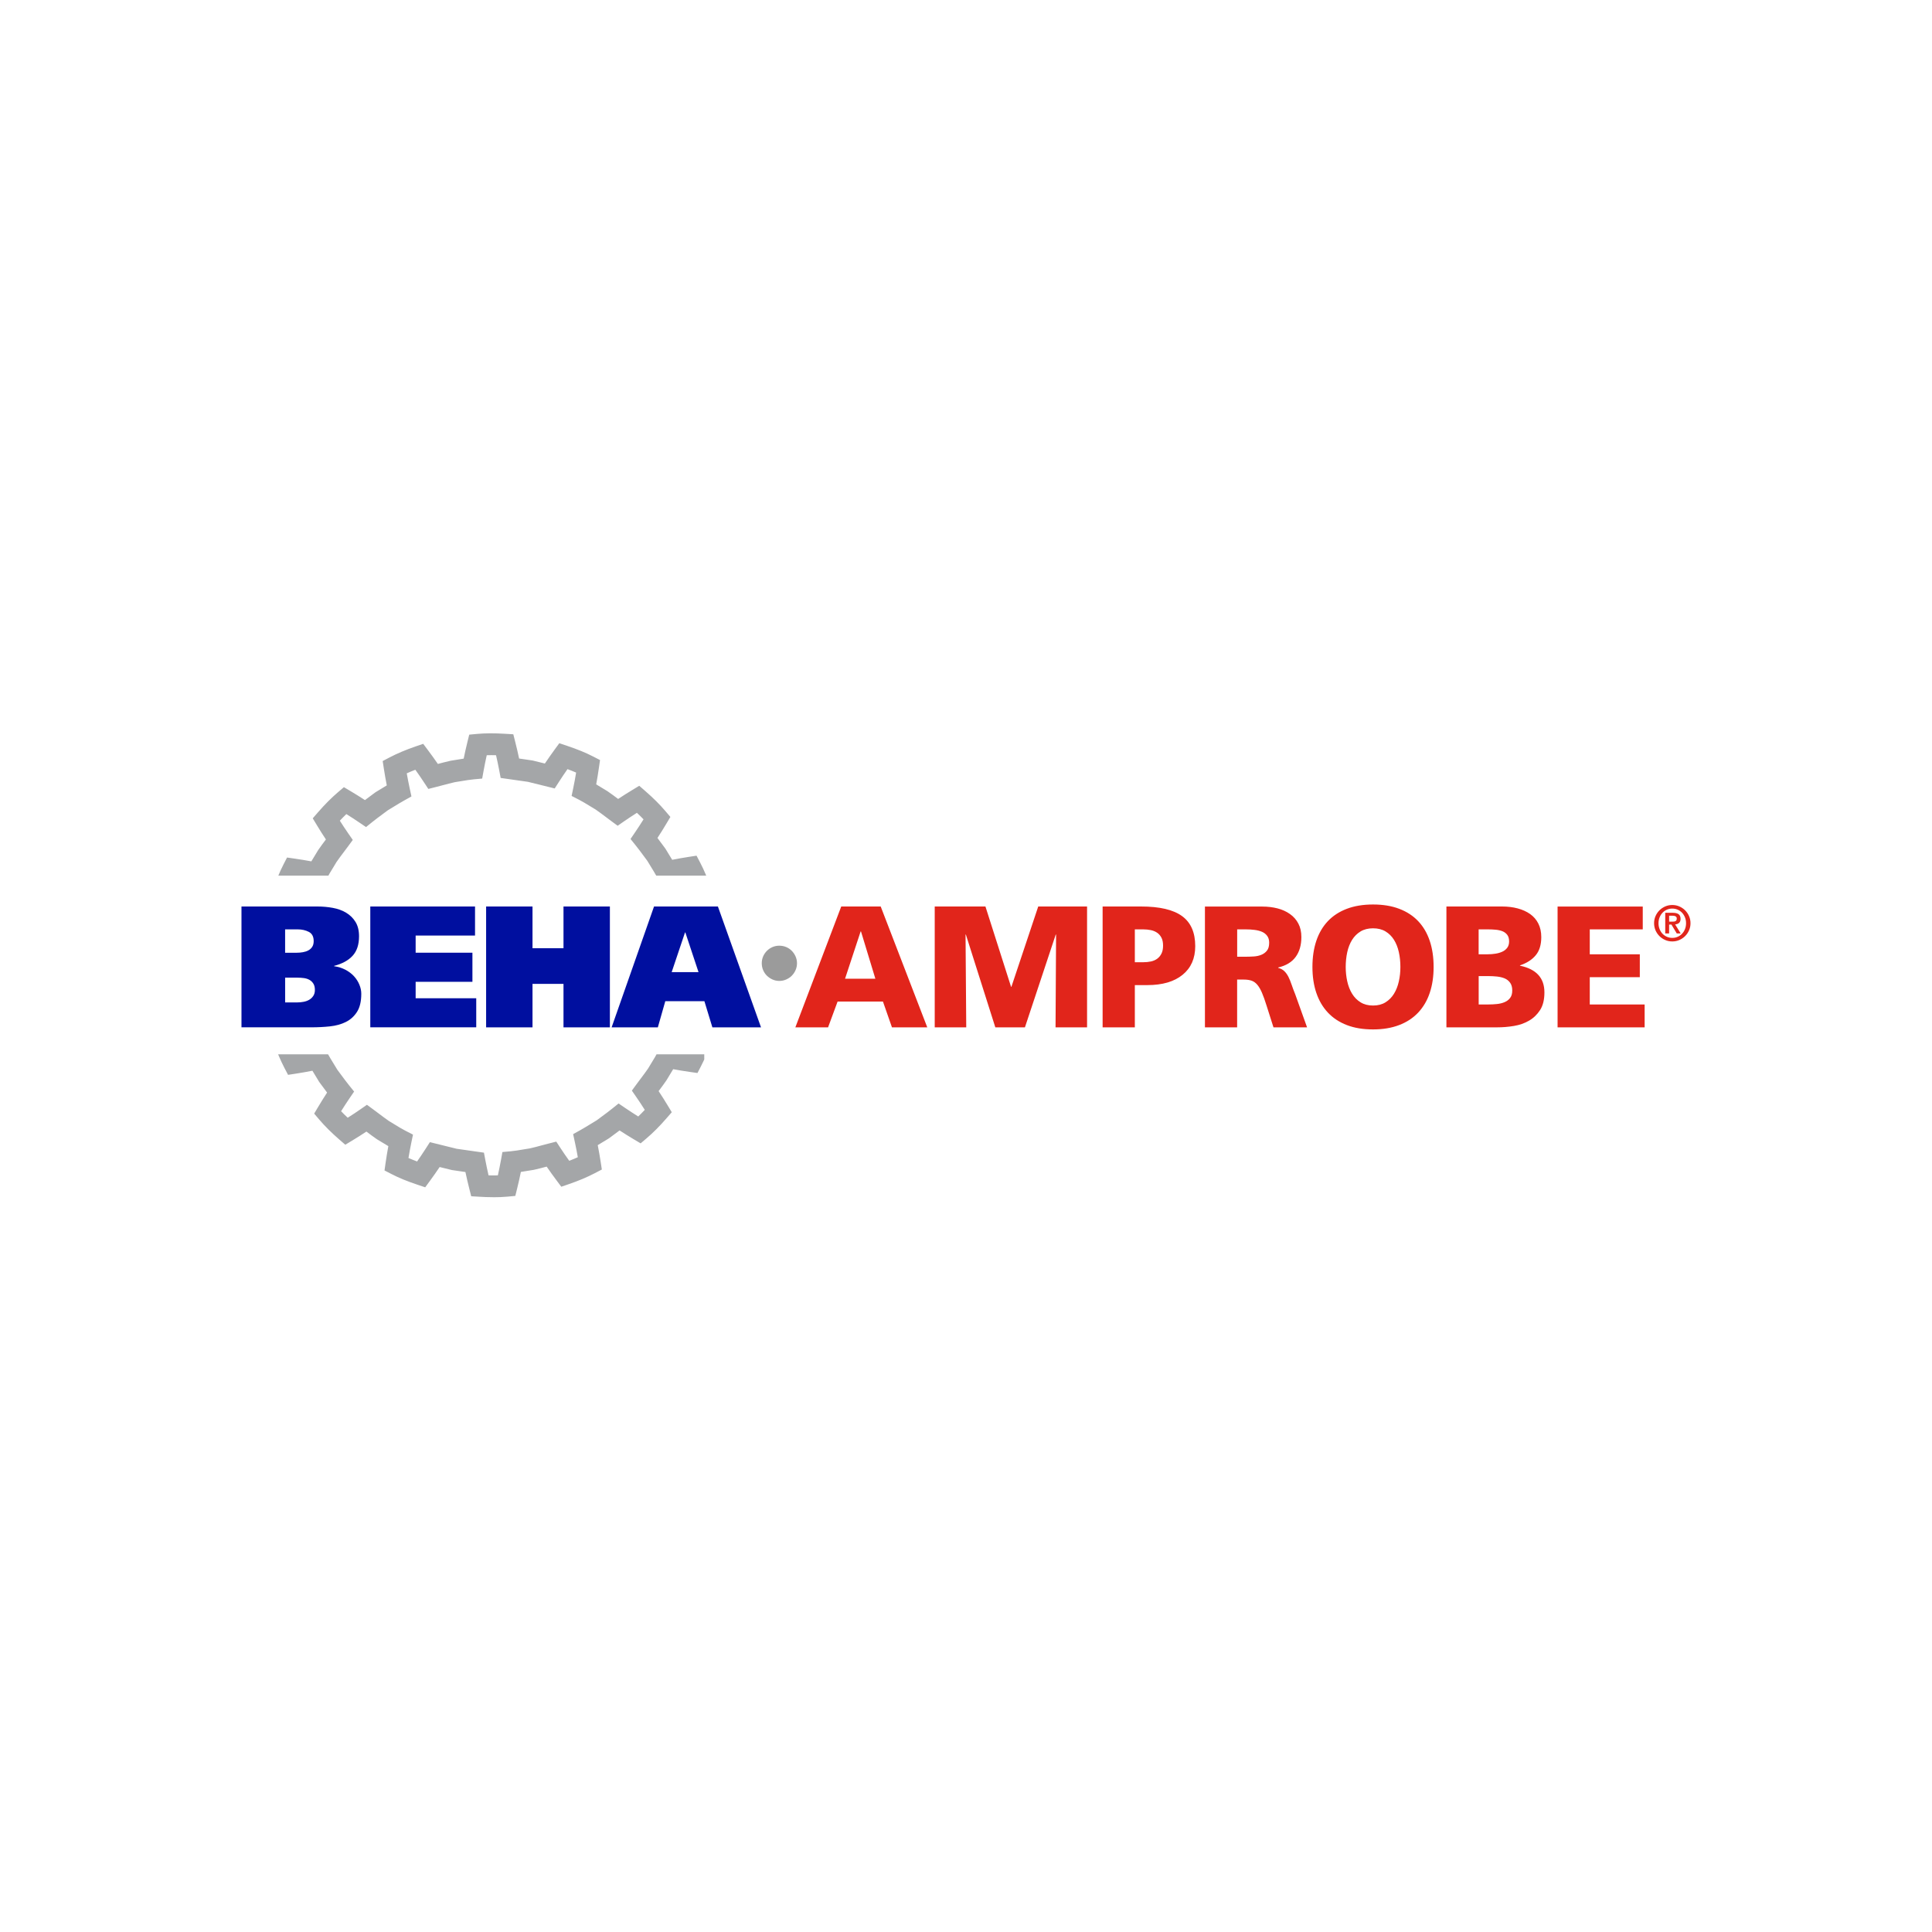 ﻿<?xml version="1.0" encoding="utf-8"?>
<!DOCTYPE svg PUBLIC "-//W3C//DTD SVG 1.1//EN" "http://www.w3.org/Graphics/SVG/1.1/DTD/svg11.dtd">
<svg version="1.1" xmlns="http://www.w3.org/2000/svg" xmlns:xlink="http://www.w3.org/1999/xlink" xmlns:xml="http://www.w3.org/XML/1998/namespace" width="160" height="160" viewBox="0, 0, 800, 600" id="Layer_1">
  <defs>
    <clipPath id="clippath">
      <rect x="100" y="202.15" width="600" height="195.69" style="fill:none;" />
    </clipPath>
    <clipPath id="clippath-1">
      <rect x="110.87" y="202.15" width="182.17" height="60.43" style="fill:none;" />
    </clipPath>
    <clipPath id="clippath-2">
      <rect x="112.16" y="336.56" width="179.46" height="61.29" style="fill:none;" />
    </clipPath>
  </defs>
  <g clip-path="url(#clippath)">
    <path d="M695.39 289.23 C696.3 288.83 697.1 288.29 697.78 287.61 C698.46 286.93 699.01 286.13 699.4 285.22 C699.8 284.31 700 283.33 700 282.28 C700 281.23 699.8 280.26 699.4 279.35 C699.01 278.44 698.46 277.64 697.78 276.96 C697.1 276.28 696.3 275.74 695.39 275.34 C694.48 274.94 693.5 274.74 692.45 274.74 C691.4 274.74 690.43 274.94 689.52 275.34 C688.6 275.74 687.81 276.28 687.13 276.96 C686.45 277.64 685.91 278.44 685.51 279.35 C685.11 280.26 684.92 281.24 684.92 282.28 C684.92 283.32 685.12 284.3 685.51 285.22 C685.91 286.13 686.45 286.93 687.13 287.61 C687.81 288.29 688.61 288.83 689.52 289.23 C690.43 289.63 691.41 289.83 692.45 289.83 C693.49 289.83 694.48 289.63 695.39 289.23 M690.23 287.91 C689.54 287.61 688.94 287.19 688.42 286.65 C687.9 286.11 687.5 285.46 687.2 284.72 C686.9 283.97 686.75 283.16 686.75 282.29 C686.75 281.42 686.9 280.6 687.2 279.86 C687.5 279.11 687.91 278.47 688.42 277.93 C688.93 277.39 689.54 276.97 690.23 276.67 C690.92 276.37 691.66 276.22 692.45 276.22 C693.24 276.22 693.99 276.37 694.68 276.67 C695.37 276.97 695.97 277.39 696.49 277.93 C697 278.47 697.41 279.12 697.71 279.86 C698.01 280.6 698.16 281.42 698.16 282.29 C698.16 283.16 698.01 283.98 697.71 284.72 C697.41 285.47 697 286.11 696.49 286.65 C695.98 287.19 695.37 287.61 694.68 287.91 C693.99 288.21 693.25 288.36 692.45 288.36 C691.65 288.36 690.91 288.21 690.23 287.91 M689.55 286.52 L691.14 286.52 L691.14 282.84 L692.1 282.84 L694.31 286.52 L695.94 286.52 L693.64 282.78 C694.35 282.71 694.9 282.49 695.29 282.13 C695.68 281.77 695.88 281.22 695.88 280.48 C695.88 279.57 695.61 278.93 695.07 278.55 C694.53 278.17 693.75 277.97 692.72 277.97 L689.54 277.97 L689.54 286.52 z M691.14 279.18 L692.56 279.18 C692.77 279.18 692.97 279.19 693.18 279.22 C693.38 279.25 693.57 279.31 693.74 279.39 C693.91 279.47 694.04 279.59 694.15 279.74 C694.26 279.89 694.31 280.1 694.31 280.35 C694.31 280.64 694.26 280.87 694.16 281.04 C694.06 281.21 693.93 281.33 693.78 281.42 C693.62 281.5 693.44 281.56 693.22 281.59 C693.01 281.62 692.79 281.63 692.55 281.63 L691.15 281.63 L691.15 279.19 z M644.96 325.4 L681.01 325.4 L681.01 315.94 L658.29 315.94 L658.29 304.62 L679.01 304.62 L679.01 295.16 L658.29 295.16 L658.29 284.84 L680.23 284.84 L680.23 275.38 L644.96 275.38 L644.96 325.42 z M598.94 325.4 L620.02 325.4 C622.26 325.4 624.55 325.21 626.86 324.83 C629.18 324.45 631.27 323.72 633.13 322.64 C635 321.56 636.52 320.09 637.72 318.23 C638.92 316.37 639.51 313.93 639.51 310.92 C639.51 304.95 636.14 301.27 629.4 299.88 L629.4 299.74 C632.22 298.78 634.4 297.39 635.92 295.54 C637.45 293.7 638.21 291.2 638.21 288.05 C638.21 285.9 637.8 284.02 636.99 282.42 C636.18 280.82 635.04 279.51 633.59 278.48 C632.13 277.45 630.41 276.68 628.43 276.15 C626.45 275.62 624.29 275.36 621.94 275.36 L598.93 275.36 L598.93 325.4 z M612.27 304.18 L616.36 304.18 C617.51 304.18 618.66 304.24 619.84 304.36 C621.01 304.48 622.06 304.73 623 305.11 C623.93 305.49 624.69 306.09 625.29 306.9 C625.89 307.71 626.19 308.79 626.19 310.12 C626.19 311.45 625.9 312.44 625.33 313.2 C624.76 313.97 623.99 314.55 623.03 314.96 C622.07 315.37 621 315.63 619.81 315.75 C618.61 315.87 617.42 315.93 616.23 315.93 L612.29 315.93 L612.29 304.18 z M612.27 284.83 L616.14 284.83 C617.24 284.83 618.31 284.88 619.37 284.98 C620.42 285.08 621.35 285.29 622.17 285.62 C622.98 285.95 623.64 286.46 624.14 287.13 C624.64 287.8 624.89 288.71 624.89 289.85 C624.89 290.9 624.62 291.77 624.1 292.47 C623.58 293.16 622.89 293.7 622.06 294.08 C621.22 294.46 620.28 294.74 619.22 294.9 C618.17 295.07 617.1 295.15 616 295.15 L612.27 295.15 L612.27 284.83 z M545.07 311.14 C546.15 314.34 547.75 317.06 549.87 319.31 C552 321.56 554.61 323.28 557.72 324.47 C560.83 325.67 564.43 326.26 568.54 326.26 C572.65 326.26 576.2 325.66 579.33 324.47 C582.46 323.28 585.09 321.56 587.22 319.31 C589.34 317.06 590.95 314.34 592.02 311.14 C593.1 307.94 593.63 304.35 593.63 300.39 C593.63 296.43 593.1 292.77 592.02 289.57 C590.94 286.37 589.35 283.66 587.25 281.44 C585.15 279.22 582.53 277.51 579.4 276.32 C576.27 275.12 572.65 274.53 568.54 274.53 C564.43 274.53 560.81 275.13 557.68 276.32 C554.55 277.51 551.93 279.22 549.83 281.44 C547.73 283.66 546.14 286.37 545.06 289.57 C543.99 292.77 543.45 296.38 543.45 300.39 C543.45 304.4 543.99 307.94 545.06 311.14 M557.87 294.25 C558.3 292.32 558.97 290.62 559.88 289.16 C560.79 287.71 561.96 286.55 563.39 285.68 C564.82 284.82 566.55 284.39 568.55 284.39 C570.55 284.39 572.28 284.82 573.71 285.68 C575.14 286.54 576.31 287.7 577.22 289.16 C578.13 290.62 578.8 292.32 579.23 294.25 C579.66 296.19 579.87 298.23 579.87 300.38 C579.87 302.53 579.66 304.43 579.23 306.37 C578.8 308.3 578.13 310.01 577.22 311.49 C576.31 312.97 575.14 314.15 573.71 315.04 C572.28 315.93 570.56 316.37 568.55 316.37 C566.54 316.37 564.82 315.93 563.39 315.04 C561.96 314.16 560.79 312.97 559.88 311.49 C558.97 310.01 558.3 308.3 557.87 306.37 C557.44 304.43 557.23 302.44 557.23 300.38 C557.23 298.32 557.44 296.19 557.87 294.25 M498.94 325.4 L512.27 325.4 L512.27 305.62 L515.07 305.62 C516.31 305.62 517.38 305.78 518.26 306.08 C519.14 306.39 519.93 306.95 520.62 307.77 C521.31 308.58 521.96 309.68 522.55 311.07 C523.15 312.46 523.78 314.22 524.45 316.38 L527.32 325.41 L541.23 325.41 L536.35 311.79 C535.73 310.26 535.22 308.89 534.81 307.67 C534.4 306.45 533.96 305.38 533.49 304.45 C533.01 303.52 532.45 302.74 531.8 302.12 C531.16 301.5 530.31 301.05 529.26 300.76 L529.26 300.62 C532.51 299.85 534.92 298.4 536.5 296.24 C538.08 294.09 538.87 291.34 538.87 288 C538.87 285.85 538.45 283.99 537.61 282.41 C536.78 280.83 535.62 279.52 534.13 278.47 C532.65 277.42 530.93 276.64 528.97 276.14 C527.01 275.64 524.93 275.39 522.74 275.39 L498.94 275.39 L498.94 325.43 z M512.28 284.83 L515.79 284.83 C517.08 284.83 518.31 284.9 519.48 285.05 C520.65 285.19 521.68 285.46 522.56 285.84 C523.45 286.22 524.16 286.78 524.71 287.52 C525.26 288.26 525.54 289.21 525.54 290.35 C525.54 291.78 525.23 292.88 524.61 293.65 C523.99 294.42 523.21 294.99 522.28 295.37 C521.35 295.75 520.3 295.98 519.13 296.05 C517.96 296.12 516.85 296.16 515.8 296.16 L512.29 296.16 L512.29 284.83 z M456.58 325.4 L469.91 325.4 L469.91 307.91 L475.07 307.91 C481.33 307.91 486.2 306.49 489.69 303.64 C493.18 300.8 494.92 296.84 494.92 291.78 C494.92 286.14 493.11 281.99 489.47 279.34 C485.84 276.69 480.18 275.36 472.48 275.36 L456.57 275.36 L456.57 325.4 z M469.91 284.83 L473.35 284.83 C474.5 284.83 475.57 284.94 476.58 285.15 C477.58 285.36 478.45 285.74 479.2 286.26 C479.94 286.78 480.53 287.48 480.96 288.34 C481.39 289.2 481.6 290.27 481.6 291.56 C481.6 292.85 481.39 293.94 480.96 294.82 C480.53 295.7 479.94 296.42 479.2 296.97 C478.46 297.52 477.59 297.9 476.58 298.12 C475.58 298.34 474.5 298.44 473.35 298.44 L469.91 298.44 L469.91 284.82 z M387.05 325.4 L400.1 325.4 L399.81 286.98 L399.95 286.98 L412.14 325.4 L424.4 325.4 L437.16 286.98 L437.3 286.98 L437.08 325.4 L450.13 325.4 L450.13 275.36 L429.91 275.36 L418.8 308.62 L418.66 308.62 L408.05 275.36 L387.05 275.36 L387.05 325.4 z M329.34 325.4 L342.89 325.4 L346.83 314.72 L365.61 314.72 L369.34 325.4 L383.96 325.4 L364.68 275.36 L348.34 275.36 L329.34 325.4 z M362.46 305.26 L349.92 305.26 L356.37 285.69 L356.52 285.69 L362.47 305.26 z" style="fill:#E1251B;" />
    <path d="M315.99 301.7 C316.37 302.59 316.89 303.37 317.56 304.02 C318.23 304.67 319 305.2 319.88 305.59 C320.76 305.98 321.7 306.18 322.7 306.18 C323.7 306.18 324.65 305.98 325.54 305.59 C326.43 305.2 327.2 304.68 327.86 304.02 C328.52 303.36 329.04 302.59 329.43 301.7 C329.82 300.81 330.02 299.86 330.02 298.86 C330.02 297.86 329.82 296.92 329.43 296.04 C329.04 295.16 328.52 294.39 327.86 293.72 C327.2 293.05 326.43 292.53 325.54 292.15 C324.65 291.78 323.7 291.59 322.7 291.59 C321.7 291.59 320.75 291.78 319.88 292.15 C319 292.53 318.23 293.05 317.56 293.72 C316.89 294.39 316.37 295.16 315.99 296.04 C315.61 296.92 315.43 297.86 315.43 298.86 C315.43 299.86 315.62 300.81 315.99 301.7" style="fill:#9B9B9B;" />
    <path d="M278.13 302.53 L289.24 302.53 L283.79 286.12 L283.65 286.12 L278.13 302.53 z M270.82 275.36 L297.27 275.36 L315.12 325.4 L294.98 325.4 L291.68 314.58 L275.48 314.58 L272.4 325.4 L253.26 325.4 L270.82 275.36 z M233.33 275.36 L252.54 275.36 L252.54 325.4 L233.33 325.4 L233.33 307.41 L220.5 307.41 L220.5 325.4 L201.29 325.4 L201.29 275.36 L220.5 275.36 L220.5 292.64 L233.33 292.64 L233.33 275.36 z M153.33 275.36 L196.7 275.36 L196.7 287.4 L172.11 287.4 L172.11 294.5 L195.62 294.5 L195.62 306.54 L172.11 306.54 L172.11 313.35 L197.2 313.35 L197.2 325.39 L153.33 325.39 L153.33 275.35 z M118.06 294.51 L122.86 294.51 C123.72 294.51 124.57 294.44 125.41 294.29 C126.24 294.15 127 293.9 127.67 293.54 C128.34 293.18 128.88 292.69 129.28 292.07 C129.68 291.45 129.89 290.66 129.89 289.7 C129.89 287.84 129.22 286.56 127.88 285.87 C126.54 285.18 125.01 284.83 123.29 284.83 L118.06 284.83 L118.06 294.51 z M118.06 315.08 L123.08 315.08 C123.94 315.08 124.81 315 125.7 314.83 C126.58 314.66 127.37 314.38 128.06 313.97 C128.75 313.56 129.31 313.03 129.74 312.36 C130.17 311.69 130.39 310.88 130.39 309.92 C130.39 308.87 130.19 308.01 129.78 307.34 C129.37 306.67 128.83 306.14 128.17 305.76 C127.5 305.38 126.74 305.13 125.88 305.01 C125.02 304.89 124.14 304.83 123.23 304.83 L118.07 304.83 L118.07 315.08 z M100 275.36 L131.47 275.36 C133.62 275.36 135.73 275.55 137.81 275.93 C139.89 276.31 141.73 276.98 143.33 277.94 C144.93 278.9 146.22 280.16 147.2 281.74 C148.18 283.32 148.67 285.3 148.67 287.69 C148.67 291.13 147.79 293.82 146.02 295.75 C144.25 297.69 141.69 299.08 138.35 299.95 L138.35 300.09 C140.07 300.33 141.63 300.82 143.04 301.56 C144.45 302.3 145.63 303.2 146.59 304.25 C147.55 305.3 148.29 306.46 148.81 307.73 C149.34 309 149.6 310.25 149.6 311.49 C149.6 314.65 149.01 317.14 147.84 318.98 C146.67 320.82 145.13 322.22 143.22 323.17 C141.31 324.13 139.11 324.73 136.62 325 C134.13 325.26 131.6 325.39 129.02 325.39 L99.99 325.39 L99.99 275.35 z" style="fill:#000F9F;" />
  </g>
  <g clip-path="url(#clippath-1)">
    <path d="M121.5 271.69 L112.94 268.81 C114.44 264.36 115.81 261 117.39 257.94 L118.86 255.08 L122.04 255.54 C124.36 255.87 126.67 256.25 128.92 256.67 C129.33 255.98 129.74 255.31 130.15 254.64 C130.65 253.83 131.14 253.02 131.62 252.21 L131.79 251.94 C132.8 250.46 133.88 249.03 134.95 247.6 C133.68 245.69 132.44 243.73 131.2 241.67 L129.5 238.85 L131.66 236.37 C134.52 233.08 137.23 230.36 139.94 228.05 L142.4 225.95 L145.18 227.6 C147.18 228.79 149.17 230.03 151.12 231.3 C151.77 230.81 152.42 230.33 153.08 229.84 C153.82 229.29 154.56 228.74 155.3 228.19 L155.71 227.92 C156.52 227.44 157.31 226.95 158.11 226.46 C158.79 226.04 159.47 225.62 160.16 225.21 C159.71 222.93 159.31 220.62 158.95 218.32 L158.46 215.13 L161.32 213.63 C164.46 211.99 168 210.49 172.13 209.07 L175.24 208 L177.21 210.63 C178.65 212.55 180 214.43 181.31 216.33 C183.04 215.87 184.78 215.41 186.53 215.02 L186.85 214.96 C187.79 214.82 188.73 214.66 189.67 214.51 C190.43 214.38 191.21 214.25 192 214.13 C192.46 211.86 192.97 209.58 193.53 207.32 L194.3 204.2 L197.5 203.9 C200.92 203.59 204.55 203.57 209.25 203.85 L212.55 204.05 L213.36 207.25 C213.94 209.53 214.47 211.82 214.95 214.09 L220.56 214.91 L225.62 216.16 C226.92 214.23 228.27 212.3 229.65 210.41 L231.6 207.75 L234.73 208.8 C239.19 210.3 242.55 211.68 245.6 213.25 L248.46 214.72 L248 217.9 C247.67 220.22 247.29 222.53 246.87 224.79 C247.55 225.2 248.22 225.61 248.88 226.01 C249.69 226.51 250.51 227.01 251.33 227.49 L251.6 227.66 C253.08 228.67 254.52 229.75 255.96 230.83 C257.87 229.56 259.83 228.32 261.89 227.08 L264.7 225.38 L267.18 227.54 C270.47 230.4 273.19 233.11 275.5 235.82 L277.59 238.28 L275.94 241.05 C274.76 243.04 273.52 245.03 272.24 246.98 C272.71 247.61 273.18 248.24 273.65 248.88 C274.21 249.64 274.78 250.4 275.35 251.16 L275.63 251.57 C276.12 252.39 276.61 253.2 277.11 254.01 C277.52 254.68 277.93 255.35 278.34 256.02 C280.62 255.57 282.93 255.17 285.23 254.81 L288.42 254.32 L289.92 257.18 C291.57 260.34 293.06 263.88 294.48 267.99 L285.94 270.93 C285.1 268.48 284.24 266.28 283.33 264.27 C281.21 264.64 279.11 265.05 277.04 265.5 L273.77 266.21 L272.14 263.29 C271.28 261.74 270.35 260.23 269.43 258.73 C268.96 257.96 268.49 257.19 268.02 256.42 C267.48 255.7 266.94 254.98 266.41 254.25 C265.35 252.82 264.3 251.39 263.19 250.02 L261.09 247.41 L262.97 244.64 C264.17 242.88 265.34 241.08 266.47 239.27 C265.62 238.38 264.71 237.48 263.73 236.57 C261.9 237.72 260.15 238.89 258.41 240.09 L255.76 241.93 L253.16 240.02 C252.37 239.44 251.59 238.85 250.81 238.26 C249.43 237.22 248.06 236.19 246.64 235.21 C245.81 234.72 244.98 234.22 244.16 233.71 C242.64 232.78 241.21 231.9 239.75 231.15 L236.69 229.58 L237.39 226.22 C237.82 224.16 238.21 222.05 238.56 219.91 C237.46 219.43 236.28 218.96 234.99 218.48 C233.76 220.23 232.57 222 231.44 223.76 L229.69 226.48 L218.61 223.74 L207.31 222.13 L206.71 218.95 C206.32 216.9 205.88 214.81 205.4 212.72 C204.02 212.68 202.75 212.68 201.55 212.72 C201.08 214.83 200.65 216.93 200.27 219.01 L199.66 222.39 L196.24 222.7 C194.61 222.85 192.95 223.13 191.19 223.42 C190.24 223.58 189.29 223.74 188.34 223.88 C186.68 224.25 185.04 224.69 183.39 225.13 C182.42 225.39 181.45 225.65 180.48 225.89 L177.36 226.68 L175.59 223.99 C174.43 222.22 173.24 220.48 171.98 218.74 C170.73 219.22 169.55 219.72 168.43 220.22 C168.8 222.34 169.21 224.44 169.66 226.52 L170.37 229.79 L167.44 231.42 C165.88 232.28 164.37 233.22 162.85 234.15 C162.09 234.62 161.33 235.08 160.57 235.54 C159.87 236.07 159.17 236.59 158.47 237.1 C157.02 238.17 155.57 239.24 154.17 240.37 L151.56 242.47 L148.79 240.59 C147.04 239.4 145.24 238.23 143.42 237.09 C142.53 237.94 141.63 238.85 140.72 239.83 C141.88 241.66 143.04 243.42 144.24 245.15 L146.08 247.8 L144.17 250.4 C143.59 251.19 143 251.97 142.41 252.75 C141.37 254.12 140.34 255.5 139.36 256.91 C138.88 257.73 138.38 258.55 137.88 259.36 C136.94 260.88 136.06 262.32 135.31 263.79 L133.74 266.85 L130.38 266.15 C128.33 265.72 126.21 265.33 124.07 264.98 C123.23 266.91 122.41 269.08 121.53 271.69 z" style="fill:#A4A6A8;" />
  </g>
  <g clip-path="url(#clippath-2)">
    <path d="M204.36 395.74 C202.17 395.74 200.15 395.65 198.42 395.54 L195.12 395.35 L194.31 392.15 C193.73 389.86 193.2 387.57 192.72 385.31 L187.11 384.49 L182.05 383.24 C180.76 385.16 179.41 387.08 178.02 388.98 L176.07 391.64 L172.94 390.59 C168.47 389.09 165.12 387.71 162.07 386.13 L159.22 384.66 L159.67 381.48 C160 379.18 160.38 376.88 160.8 374.59 C160.12 374.19 159.46 373.78 158.8 373.38 C157.98 372.88 157.17 372.38 156.34 371.9 L156.07 371.73 C154.59 370.72 153.15 369.64 151.72 368.56 C149.81 369.83 147.85 371.07 145.79 372.31 L142.98 374.01 L140.5 371.86 C137.21 369 134.49 366.29 132.18 363.58 L130.09 361.12 L131.74 358.35 C132.93 356.35 134.17 354.36 135.44 352.41 C135 351.82 134.56 351.23 134.13 350.64 C133.54 349.84 132.94 349.03 132.34 348.24 L132.06 347.82 C131.57 347 131.07 346.18 130.57 345.36 C130.16 344.7 129.76 344.04 129.36 343.37 C127.07 343.82 124.76 344.22 122.47 344.58 L119.28 345.07 L117.78 342.21 C116.14 339.06 114.64 335.53 113.22 331.4 L121.76 328.46 C122.61 330.91 123.47 333.12 124.37 335.12 C126.47 334.75 128.58 334.34 130.67 333.89 L133.94 333.18 L135.57 336.1 C136.43 337.64 137.35 339.14 138.27 340.64 C138.75 341.42 139.22 342.19 139.69 342.97 C140.27 343.73 140.83 344.5 141.4 345.27 C142.42 346.65 143.45 348.04 144.53 349.38 L146.63 351.99 L144.74 354.76 C143.55 356.51 142.38 358.31 141.24 360.13 C142.09 361.02 143 361.92 143.98 362.83 C145.81 361.68 147.56 360.51 149.29 359.31 L151.94 357.47 L154.54 359.38 C155.33 359.96 156.12 360.55 156.91 361.15 C158.28 362.18 159.65 363.22 161.06 364.19 C161.9 364.68 162.72 365.19 163.55 365.7 C165.06 366.63 166.49 367.51 167.95 368.25 L171.01 369.82 L170.31 373.19 C169.88 375.27 169.49 377.39 169.14 379.5 C170.24 379.98 171.42 380.45 172.71 380.94 C173.94 379.18 175.13 377.41 176.26 375.66 L178.01 372.94 L189.09 375.68 L200.39 377.29 L200.99 380.47 C201.38 382.51 201.82 384.6 202.3 386.7 C203.52 386.73 204.82 386.74 206.15 386.7 C206.62 384.6 207.05 382.49 207.43 380.41 L208.04 377.03 L211.46 376.72 C213.1 376.57 214.76 376.29 216.52 375.99 C217.47 375.83 218.42 375.67 219.36 375.53 C221 375.17 222.63 374.73 224.25 374.29 C225.24 374.03 226.23 373.76 227.22 373.51 L230.34 372.72 L232.1 375.41 C233.26 377.18 234.45 378.92 235.71 380.66 C236.96 380.18 238.14 379.68 239.26 379.18 C238.89 377.07 238.48 374.96 238.03 372.89 L237.32 369.62 L240.25 367.99 C241.77 367.14 243.25 366.23 244.74 365.32 C245.54 364.83 246.33 364.34 247.13 363.86 C247.84 363.33 248.55 362.8 249.27 362.27 C250.71 361.21 252.14 360.15 253.53 359.03 L256.14 356.93 L258.91 358.81 C260.68 360.01 262.48 361.18 264.28 362.31 C265.17 361.46 266.07 360.55 266.99 359.57 C265.84 357.75 264.68 356 263.47 354.25 L261.64 351.6 L263.54 349 C264.13 348.19 264.73 347.39 265.33 346.6 C266.35 345.24 267.38 343.88 268.34 342.48 C268.83 341.64 269.34 340.81 269.85 339.98 C270.78 338.47 271.65 337.04 272.4 335.59 L273.97 332.54 L277.33 333.24 C279.4 333.67 281.51 334.06 283.64 334.41 C284.48 332.49 285.3 330.32 286.18 327.7 L294.74 330.58 C293.24 335.05 291.86 338.41 290.28 341.46 L288.81 344.31 L285.64 343.86 C283.33 343.53 281.03 343.15 278.75 342.73 C278.35 343.4 277.95 344.06 277.55 344.71 C277.05 345.53 276.54 346.35 276.06 347.18 L275.88 347.46 C274.87 348.94 273.79 350.37 272.72 351.8 C273.99 353.72 275.23 355.68 276.47 357.73 L278.17 360.55 L276.01 363.03 C273.14 366.33 270.44 369.05 267.73 371.35 L265.27 373.44 L262.49 371.79 C260.51 370.61 258.52 369.37 256.55 368.09 C255.91 368.57 255.27 369.04 254.63 369.52 C253.88 370.08 253.12 370.64 252.37 371.2 L251.96 371.48 C251.12 371.98 250.29 372.49 249.45 373 C248.81 373.4 248.16 373.79 247.51 374.18 C247.96 376.46 248.36 378.77 248.72 381.07 L249.21 384.27 L246.34 385.77 C243.17 387.43 239.63 388.92 235.53 390.33 L232.42 391.4 L230.45 388.77 C229.04 386.88 227.66 384.98 226.36 383.07 C224.62 383.53 222.89 383.99 221.14 384.38 L220.82 384.44 C219.88 384.58 218.95 384.73 218.01 384.89 C217.24 385.02 216.47 385.15 215.68 385.27 C215.22 387.54 214.71 389.82 214.15 392.08 L213.38 395.2 L210.18 395.5 C208.18 395.69 206.22 395.75 204.37 395.75 z" style="fill:#A4A6A8;" />
  </g>
</svg>